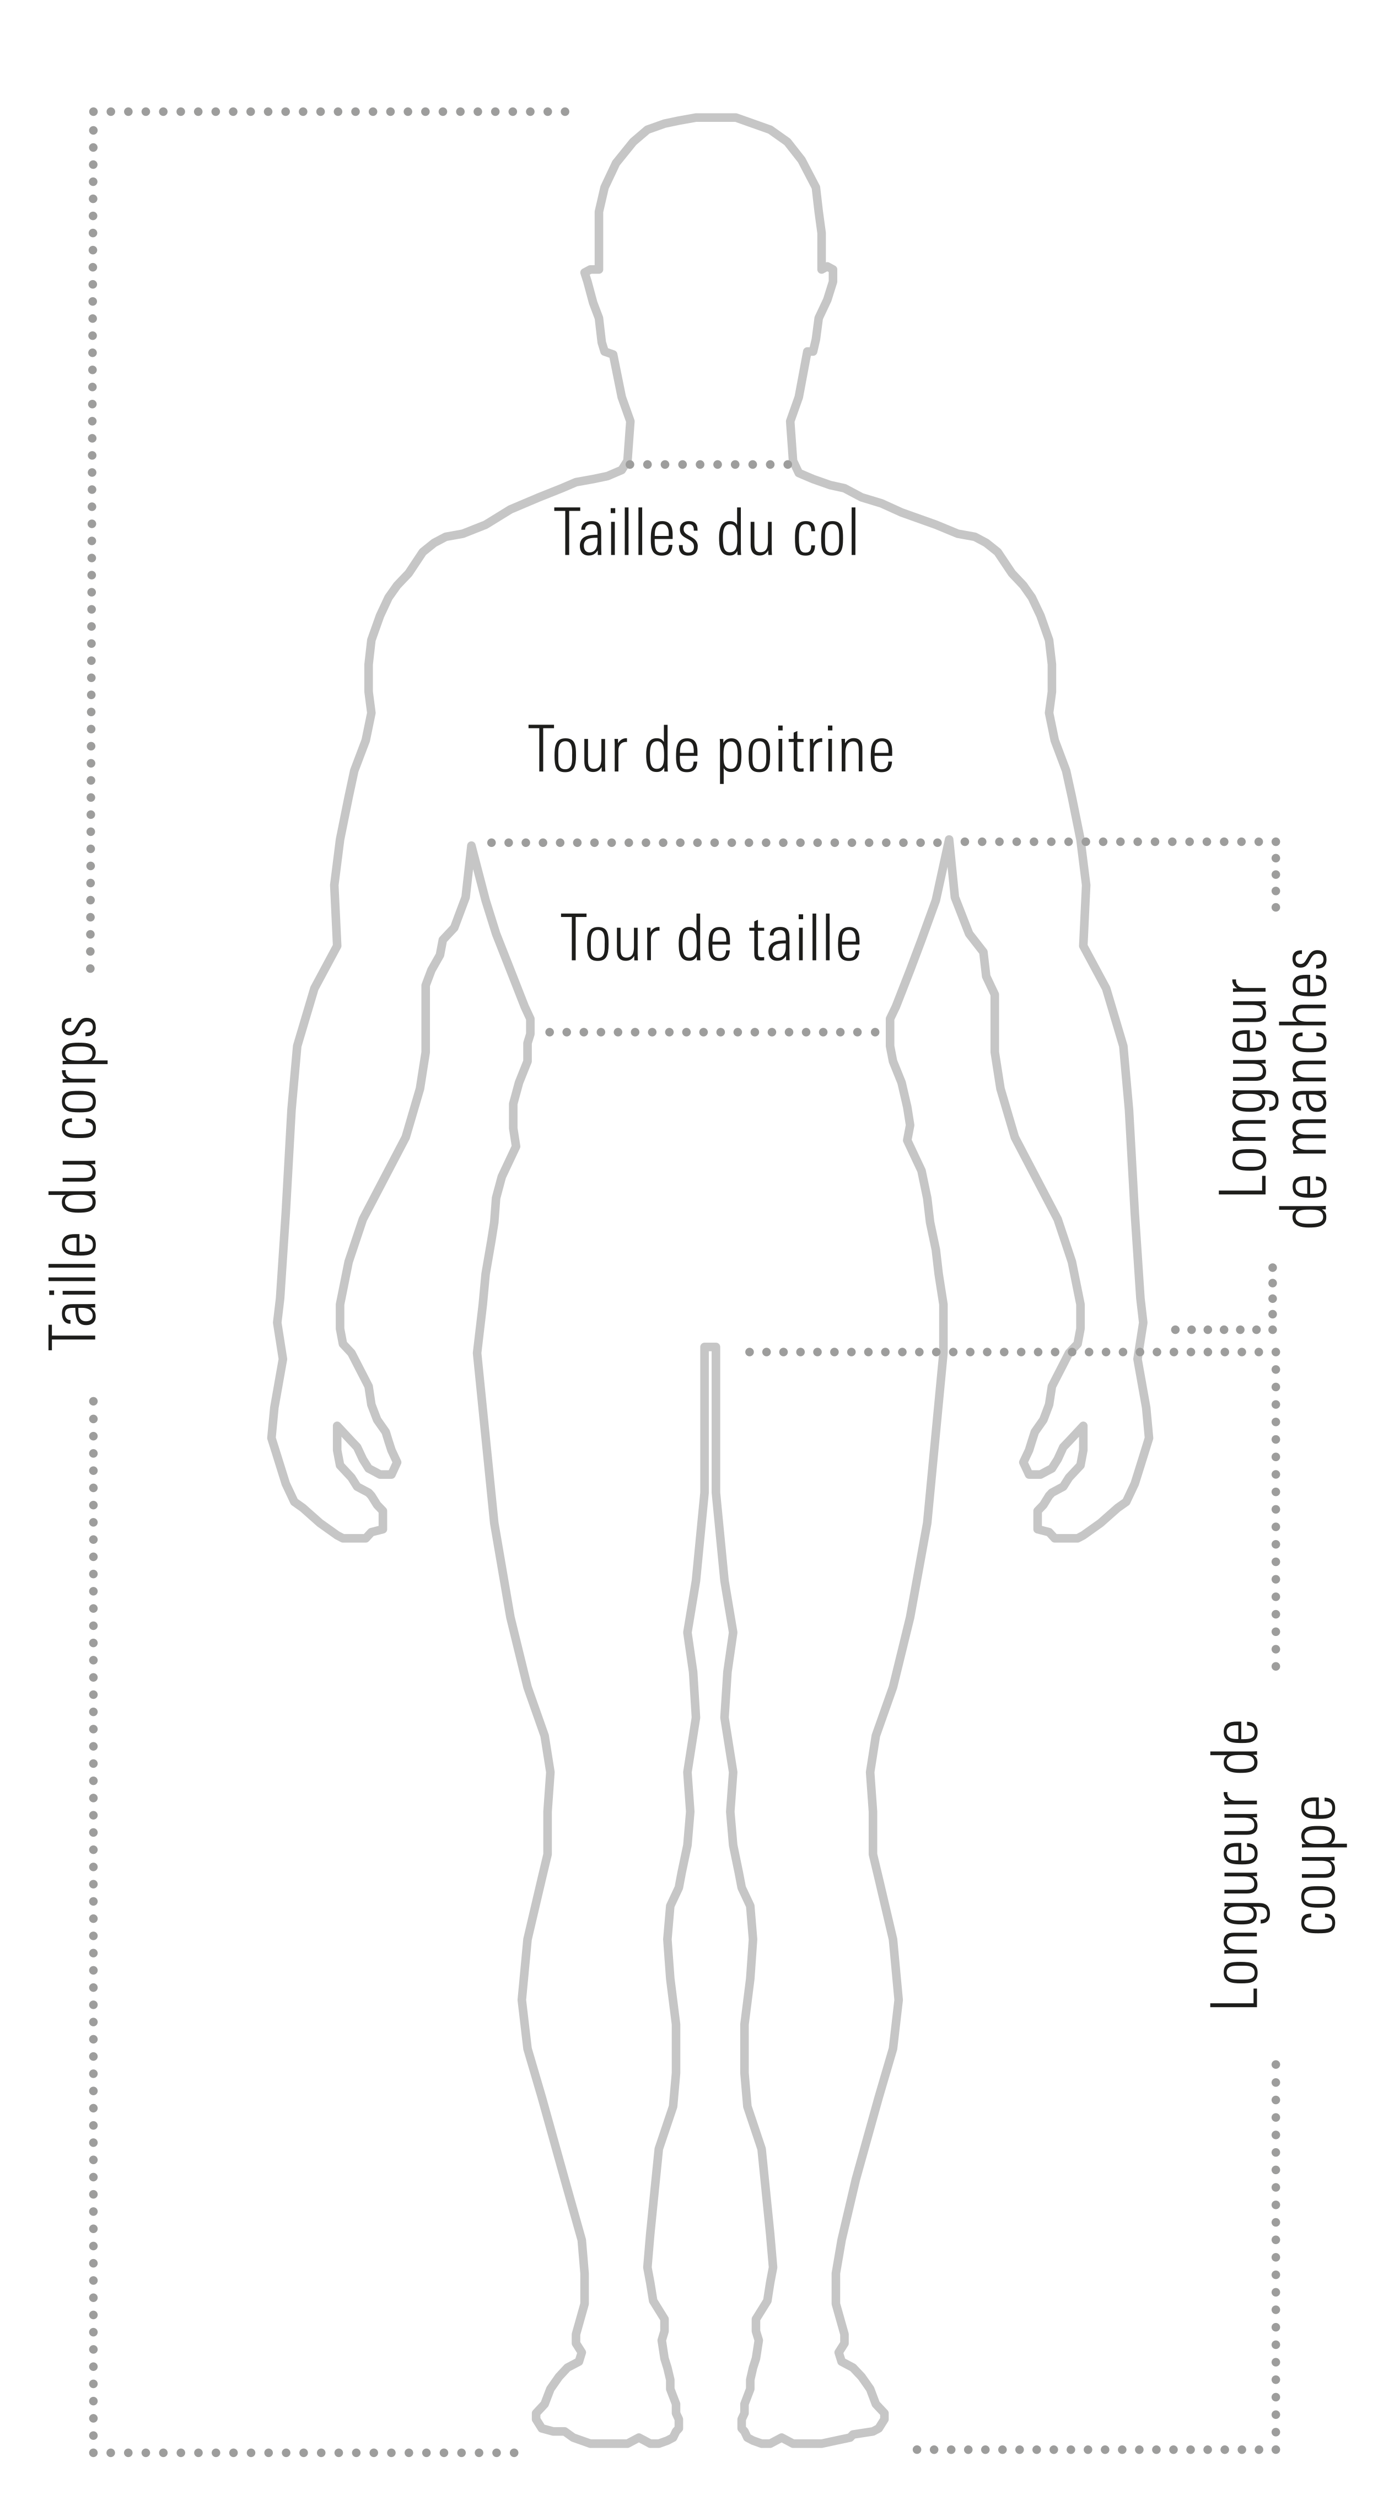 <?xml version="1.0" encoding="utf-8"?>
<!-- Generator: Adobe Illustrator 27.0.1, SVG Export Plug-In . SVG Version: 6.00 Build 0)  -->
<svg version="1.1" id="Ebene_1" xmlns="http://www.w3.org/2000/svg" xmlns:xlink="http://www.w3.org/1999/xlink" x="0px" y="0px"
	 viewBox="0 0 220 399" enable-background="new 0 0 220 399" xml:space="preserve">
<polygon fill="none" stroke="#C6C6C6" stroke-width="1.37" stroke-linejoin="round" points="121.59,390 122.96,390 124.79,389.03 
	126.61,390 131.17,390 133.45,389.51 135.72,389.03 136.18,388.54 139.37,388.05 140.29,387.56 141.2,386.11 141.2,385.14 
	139.83,383.68 138.92,381.27 137.55,379.32 136.18,377.87 134.36,376.9 133.9,375.44 134.82,373.99 134.82,372.54 133.45,367.68 
	133.45,362.83 134.36,357.51 136.64,347.81 140.29,334.72 142.57,326.96 143.47,319.19 142.57,309.51 140.29,299.8 139.37,295.94 
	139.37,289.14 138.92,282.84 139.83,277.02 142.57,269.26 145.3,258.12 148.03,243.08 150.62,215.94 150.62,208.18 149.86,203.32 
	149.41,199.45 148.49,195.08 148.03,191.2 147.12,186.84 144.84,181.99 145.3,179.57 144.84,176.66 143.94,172.78 142.57,169.38 
	142.1,166.95 142.1,162.6 143.03,160.66 145.3,154.84 147.12,150 149.41,143.69 151.53,133.98 152.45,143.2 154.72,149.02 
	157,151.94 157.45,155.82 158.82,158.72 158.82,167.93 159.73,173.75 162.02,181.51 168.86,194.59 171.13,201.38 172.5,208.18 
	172.5,212.05 172.04,214.48 170.67,215.94 167.94,221.26 167.49,224.18 166.58,226.59 165.21,228.54 164.74,230 164.29,231.45 
	163.38,233.38 163.84,234.36 164.29,235.33 166.12,235.33 167.03,234.84 167.94,234.36 168.86,232.9 169.75,230.96 170.67,230 
	172.95,227.56 172.95,231.45 172.5,233.86 170.67,235.81 169.75,237.26 167.94,238.23 167.49,238.71 166.58,240.18 166.12,240.66 
	165.66,241.14 165.66,244.06 167.49,244.53 168.39,245.51 172.04,245.51 172.95,245.03 175.69,243.08 178.43,240.66 179.8,239.69 
	181.17,236.78 182.99,230.96 183.44,229.5 182.99,224.65 181.61,216.9 182.52,211.09 182.07,207.21 181.17,193.62 180.25,177.14 
	179.34,166.95 176.6,157.75 172.95,150.96 173.41,141.26 172.5,133.98 171.13,127.2 170.21,123 168.39,118.16 167.49,113.78 
	167.94,110.39 167.94,106.04 167.49,102.16 166.12,98.27 164.74,95.36 163.38,93.43 161.56,91.5 159.28,88.1 157.45,86.64 
	155.63,85.67 152.9,85.18 149.41,83.74 143.94,81.79 140.74,80.34 137.55,79.37 134.82,77.92 132.54,77.42 129.81,76.46 
	127.53,75.49 126.61,73.55 126.16,67.24 127.53,63.37 128.89,56.1 129.81,56.1 130.26,54.16 130.71,50.76 132.08,47.85 
	132.99,44.95 132.99,43.01 132.08,42.52 131.17,43.01 131.17,37.19 130.71,33.8 130.26,29.91 127.98,25.54 125.7,22.64 122.96,20.7 
	117.48,18.76 111.11,18.76 108.38,19.25 106.09,19.73 103.36,20.7 101.09,22.64 98.35,26.03 96.52,29.91 95.62,33.8 95.62,43.01 
	94.25,43.01 93.33,43.5 93.79,44.95 94.7,48.33 95.62,50.76 96.07,54.64 96.52,56.1 97.89,56.58 99.26,63.37 100.64,67.24 
	100.18,73.55 99.26,75.01 96.99,75.98 94.7,76.46 91.96,76.95 89.69,77.92 86.05,79.37 81.49,81.3 77.53,83.74 73.89,85.18 
	71.16,85.67 69.32,86.64 67.5,88.1 65.24,91.5 63.4,93.43 62.03,95.36 60.67,98.27 59.29,102.16 58.85,106.04 58.85,110.39 
	59.29,113.78 58.39,118.16 56.56,123 55.66,127.2 54.29,133.98 53.37,141.26 53.83,150.96 50.19,157.75 47.45,166.95 46.54,177.14 
	45.62,193.62 44.72,207.21 44.26,211.09 45.17,216.9 43.8,224.65 43.34,229.5 43.8,230.96 45.62,236.78 46.99,239.69 48.36,240.66 
	51.09,243.08 53.83,245.03 54.75,245.51 58.39,245.51 59.29,244.53 61.13,244.06 61.13,241.14 60.67,240.66 60.21,240.18 
	59.29,238.71 58.85,238.23 57.02,237.26 56.11,235.81 54.29,233.86 53.83,231.45 53.83,227.56 56.11,230 57.02,230.96 57.93,232.9 
	58.85,234.36 59.76,234.84 60.67,235.33 62.5,235.33 62.95,234.36 63.4,233.38 62.5,231.45 62.03,230 61.58,228.54 60.21,226.59 
	59.29,224.18 58.85,221.26 56.11,215.94 54.75,214.48 54.29,212.05 54.29,208.18 55.66,201.38 57.93,194.59 64.77,181.51 
	67.05,173.75 67.96,167.93 67.96,157.26 68.87,154.84 70.24,152.42 70.7,150 72.52,148.06 74.34,143.2 75.26,134.96 77.53,143.69 
	79.2,149.02 81.49,154.84 83.77,160.66 84.67,162.6 84.67,165.02 84.22,166.48 84.22,169.38 82.86,172.78 81.94,176.17 
	81.94,180.06 82.39,182.97 80.11,187.81 79.2,191.2 78.91,195.08 78.45,197.99 77.53,203.32 77.08,208.18 76.17,215.94 
	78.91,243.08 81.49,258.12 84.22,269.26 86.95,277.02 87.87,282.84 87.42,289.14 87.42,295.94 86.5,299.8 84.22,309.51 
	83.31,319.19 84.22,326.96 86.5,334.72 90.15,347.81 92.88,357.51 93.33,362.83 93.33,367.68 91.96,372.54 91.96,373.99 
	92.88,375.44 92.43,376.9 90.59,377.87 89.24,379.32 87.87,381.27 86.95,383.68 85.59,385.14 85.59,386.11 86.5,387.56 
	88.32,388.05 90.15,388.05 91.51,389.03 94.25,390 100.18,390 102,389.03 102.91,389.51 103.81,390 105.18,390 106.55,389.51 
	107.46,389.03 107.93,388.05 108.38,387.56 108.38,386.11 107.93,385.14 107.93,383.68 107.01,381.27 107.01,379.81 106.55,377.87 
	106.09,376.41 105.65,373.51 106.09,372.05 106.09,370.12 104.28,367.2 103.81,364.29 103.36,361.87 103.81,356.54 105.18,342.96 
	107.46,336.18 107.93,330.84 107.93,323.09 107.01,315.8 106.55,309.51 107.01,304.18 108.38,301.26 108.83,298.85 109.75,294.48 
	110.2,289.14 109.75,282.84 111.11,274.12 110.66,266.84 109.75,260.54 111.11,252.3 112.48,238.23 112.48,214.97 114.3,214.97 
	114.3,238.23 115.67,252.3 117.05,260.54 116.14,266.84 115.67,274.12 117.05,282.84 116.59,289.14 117.05,294.48 117.95,298.85 
	118.41,301.26 119.78,304.18 120.22,309.51 119.78,315.8 118.86,323.09 118.86,330.84 119.32,336.18 121.59,342.96 122.96,356.54 
	123.42,361.87 122.96,364.29 122.51,367.2 120.69,370.12 120.69,372.05 121.14,373.51 120.69,376.41 120.22,377.87 119.78,379.81 
	119.78,381.27 118.86,383.68 118.86,385.14 118.41,386.11 118.41,387.56 118.86,388.05 119.32,389.03 120.22,389.51 "/>
<g>
	<path fill="#1D1D1B" d="M86.72,116.22v6.91H86.1v-6.91h-1.72v-0.55h4.07v0.55C88.45,116.22,86.72,116.22,86.72,116.22z"/>
	<path fill="#1D1D1B" d="M90.22,123.24c-1.51,0-1.69-1.04-1.69-2.65c0-1.52,0.19-2.76,1.76-2.76s1.67,1.15,1.67,2.74
		C91.96,122.28,91.66,123.24,90.22,123.24z M91.35,120.39c0-0.85,0.05-2.09-1.07-2.09c-1.19,0-1.15,1.29-1.15,2.12v0.6
		c0,0.79,0.03,1.75,1.1,1.75c1.01,0,1.11-0.92,1.11-1.73v-0.64L91.35,120.39z"/>
	<path fill="#1D1D1B" d="M96.06,123.13v-0.71c-0.32,0.51-0.73,0.79-1.35,0.79c-1.06,0-1.42-0.73-1.42-1.67v-3.61h0.59v3.24
		c0,0.69,0,1.53,0.94,1.53c1.04,0,1.19-0.89,1.19-1.71v-3.05h0.59v3.91c0,0.42,0.01,0.87,0.04,1.29h-0.57L96.06,123.13z"/>
	<path fill="#1D1D1B" d="M99.95,118.41c-0.8,0-1.22,0.59-1.22,1.34v3.38h-0.59v-4.25c0-0.32-0.02-0.64-0.04-0.95h0.57v0.69
		c0.29-0.5,0.76-0.8,1.31-0.8c0.03,0,0.08,0,0.12,0.01v0.59C100.05,118.41,100,118.41,99.95,118.41z"/>
	<path fill="#1D1D1B" d="M106.05,123.13v-0.62c-0.32,0.49-0.64,0.7-1.23,0.7c-1.57,0-1.66-1.58-1.66-2.8c0-1.15,0.24-2.59,1.66-2.59
		c0.64,0,0.94,0.23,1.17,0.61v-2.75h0.59v6.46c0,0.33,0.02,0.67,0.04,1h-0.57L106.05,123.13z M104.88,118.31
		c-1.07,0-1.12,1.28-1.12,2.1c0,1.34,0.15,2.29,1.07,2.29c1.16,0,1.19-1.11,1.19-2.14c0-1.26-0.08-2.26-1.13-2.26L104.88,118.31z"/>
	<path fill="#1D1D1B" d="M108.54,120.63v0.3c0,1.16,0.18,1.84,1.1,1.84s1.06-0.55,1.09-1.22h0.59c-0.04,0.95-0.41,1.69-1.68,1.69
		c-1.47,0-1.71-1.09-1.71-2.41s0.01-3,1.77-3c1.33,0,1.65,0.92,1.65,2.12v0.68h-2.82H108.54z M110.74,119.52
		c-0.04-0.63-0.29-1.22-1.02-1.22c-0.77,0-1.06,0.52-1.13,1.18c-0.02,0.23-0.03,0.45-0.03,0.68h2.2c0-0.13,0-0.43-0.01-0.64H110.74z
		"/>
	<path fill="#1D1D1B" d="M116.74,123.21c-0.53,0-0.88-0.17-1.2-0.6v2.51h-0.59v-5.97c0-0.39,0.01-0.81-0.04-1.21h0.57v0.64
		c0.3-0.5,0.71-0.75,1.29-0.75c1.47,0,1.6,1.46,1.6,2.59C118.37,121.62,118.35,123.21,116.74,123.21z M116.69,118.34
		c-1.19,0-1.18,1.39-1.18,2.24c0,0.9-0.04,2.12,1.19,2.12c1.15,0,1.07-1.49,1.07-2.28S117.77,118.34,116.69,118.34z"/>
	<path fill="#1D1D1B" d="M121.21,123.24c-1.51,0-1.69-1.04-1.69-2.65c0-1.52,0.19-2.76,1.76-2.76s1.67,1.15,1.67,2.74
		C122.95,122.28,122.65,123.24,121.21,123.24z M122.34,120.39c0-0.85,0.05-2.09-1.07-2.09c-1.19,0-1.14,1.29-1.14,2.12v0.6
		c0,0.79,0.03,1.75,1.1,1.75c1.01,0,1.11-0.92,1.11-1.73v-0.64V120.39z"/>
	<path fill="#1D1D1B" d="M124.24,116.57v-0.78h0.71v0.78H124.24z M124.3,123.13v-5.2h0.59v5.2H124.3z"/>
	<path fill="#1D1D1B" d="M127.76,123.18c-0.92,0-1.05-0.41-1.05-1.22v-3.54h-0.8v-0.49h0.8v-1l0.59-0.27v1.27h0.99v0.49h-0.99v3.5
		c0,0.65,0.19,0.73,0.61,0.73c0.11,0,0.27-0.02,0.38-0.04v0.53C128.12,123.16,127.94,123.18,127.76,123.18z"/>
	<path fill="#1D1D1B" d="M131.12,118.41c-0.8,0-1.22,0.59-1.22,1.34v3.38h-0.59v-4.25c0-0.32-0.02-0.64-0.04-0.95h0.57v0.69
		c0.29-0.5,0.76-0.8,1.31-0.8c0.03,0,0.08,0,0.12,0.01v0.59c-0.05-0.01-0.1-0.01-0.16-0.01L131.12,118.41z"/>
	<path fill="#1D1D1B" d="M132.18,116.57v-0.78h0.71v0.78H132.18z M132.24,123.13v-5.2h0.59v5.2H132.24z"/>
	<path fill="#1D1D1B" d="M137.1,123.13v-3.24c0-0.69,0.02-1.56-0.92-1.56s-1.21,0.92-1.21,1.74v3.05h-0.59v-3.91
		c0-0.42-0.01-0.87-0.04-1.29h0.57v0.71c0.32-0.5,0.76-0.83,1.38-0.83c1.04,0,1.39,0.7,1.39,1.64v3.67h-0.59L137.1,123.13z"/>
	<path fill="#1D1D1B" d="M139.63,120.63v0.3c0,1.16,0.18,1.84,1.1,1.84s1.06-0.55,1.09-1.22h0.59c-0.04,0.95-0.41,1.69-1.68,1.69
		c-1.47,0-1.71-1.09-1.71-2.41s0-3,1.77-3c1.33,0,1.65,0.92,1.65,2.12v0.68h-2.82H139.63z M141.83,119.52
		c-0.04-0.63-0.29-1.22-1.02-1.22c-0.77,0-1.06,0.52-1.13,1.18c-0.02,0.23-0.03,0.45-0.03,0.68h2.2c0-0.13,0-0.43,0-0.64H141.83z"/>
</g>
<g>
	<path fill="#1D1D1B" d="M91.91,146.35v6.91h-0.62v-6.91h-1.72v-0.55h4.07v0.55C93.64,146.35,91.91,146.35,91.91,146.35z"/>
	<path fill="#1D1D1B" d="M95.42,153.36c-1.51,0-1.69-1.04-1.69-2.65c0-1.52,0.19-2.76,1.76-2.76s1.67,1.15,1.67,2.74
		C97.16,152.4,96.86,153.36,95.42,153.36L95.42,153.36z M96.55,150.51c0-0.85,0.05-2.09-1.07-2.09c-1.19,0-1.15,1.29-1.15,2.11v0.6
		c0,0.79,0.03,1.75,1.1,1.75c1.01,0,1.11-0.92,1.11-1.73v-0.64L96.55,150.51z"/>
	<path fill="#1D1D1B" d="M101.26,153.26v-0.71c-0.32,0.51-0.73,0.79-1.35,0.79c-1.06,0-1.42-0.73-1.42-1.67v-3.61h0.59v3.24
		c0,0.69,0,1.53,0.94,1.53c1.04,0,1.19-0.89,1.19-1.71v-3.05h0.59v3.91c0,0.42,0.01,0.87,0.04,1.29h-0.57L101.26,153.26z"/>
	<path fill="#1D1D1B" d="M105.14,148.53c-0.8,0-1.22,0.59-1.22,1.34v3.38h-0.59V149c0-0.32-0.02-0.64-0.04-0.95h0.57v0.69
		c0.29-0.5,0.76-0.8,1.31-0.8c0.03,0,0.08,0,0.12,0.01v0.59C105.24,148.53,105.19,148.53,105.14,148.53z"/>
	<path fill="#1D1D1B" d="M111.25,153.26v-0.62c-0.32,0.49-0.64,0.7-1.23,0.7c-1.57,0-1.66-1.58-1.66-2.81
		c0-1.14,0.24-2.59,1.66-2.59c0.64,0,0.94,0.23,1.17,0.61v-2.75h0.59v6.46c0,0.33,0.02,0.67,0.04,1L111.25,153.26L111.25,153.26z
		 M110.08,148.44c-1.07,0-1.12,1.28-1.12,2.1c0,1.34,0.15,2.29,1.07,2.29c1.15,0,1.19-1.11,1.19-2.13c0-1.26-0.08-2.26-1.13-2.26
		H110.08z"/>
	<path fill="#1D1D1B" d="M113.73,150.75v0.3c0,1.16,0.18,1.84,1.1,1.84s1.06-0.55,1.09-1.22h0.59c-0.04,0.95-0.41,1.69-1.68,1.69
		c-1.47,0-1.71-1.09-1.71-2.41s0-3,1.77-3c1.33,0,1.65,0.92,1.65,2.12v0.68h-2.82L113.73,150.75z M115.93,149.64
		c-0.04-0.63-0.29-1.22-1.02-1.22c-0.77,0-1.06,0.52-1.13,1.18c-0.02,0.23-0.03,0.45-0.03,0.68h2.2c0-0.13,0-0.43,0-0.64
		L115.93,149.64z"/>
	<path fill="#1D1D1B" d="M121.47,153.3c-0.92,0-1.05-0.41-1.05-1.22v-3.54h-0.8v-0.48h0.8v-1l0.59-0.27v1.27H122v0.48h-0.99v3.5
		c0,0.65,0.19,0.73,0.61,0.73c0.11,0,0.27-0.02,0.38-0.04v0.53C121.83,153.28,121.65,153.3,121.47,153.3z"/>
	<path fill="#1D1D1B" d="M125.5,153.26v-0.72c-0.39,0.56-0.75,0.8-1.44,0.8c-0.92,0-1.37-0.65-1.37-1.52c0-1.62,1.48-1.72,2.76-1.73
		v-0.2c0-0.73,0-1.46-0.94-1.46c-0.5,0-1,0.25-1,0.83v0.04h-0.6v-0.03c0-0.93,0.73-1.33,1.62-1.33c1.21,0,1.51,0.6,1.51,1.72v1.96
		c0,0.55,0.01,1.08,0.03,1.63h-0.57V153.26z M125.45,150.57h-0.2c-0.88,0-1.94,0.1-1.94,1.2c0,0.57,0.24,1.09,0.88,1.09
		c0.98,0,1.26-0.88,1.26-1.66V150.57L125.45,150.57z"/>
	<path fill="#1D1D1B" d="M127.51,146.7v-0.78h0.71v0.78H127.51z M127.57,153.26v-5.2h0.59v5.2
		C128.16,153.26,127.57,153.26,127.57,153.26z"/>
	<path fill="#1D1D1B" d="M129.72,153.26v-7.46h0.59v7.46H129.72z"/>
	<path fill="#1D1D1B" d="M131.86,153.26v-7.46h0.59v7.46H131.86z"/>
	<path fill="#1D1D1B" d="M134.41,150.75v0.3c0,1.16,0.18,1.84,1.1,1.84s1.06-0.55,1.09-1.22h0.59c-0.04,0.95-0.41,1.69-1.68,1.69
		c-1.47,0-1.71-1.09-1.71-2.41s0-3,1.77-3c1.33,0,1.65,0.92,1.65,2.12v0.68h-2.82L134.41,150.75z M136.61,149.64
		c-0.04-0.63-0.29-1.22-1.02-1.22c-0.77,0-1.06,0.52-1.13,1.18c-0.02,0.23-0.03,0.45-0.03,0.68h2.2c0-0.13,0-0.43,0-0.64
		L136.61,149.64z"/>
</g>
<g>
	<path fill="#1D1D1B" d="M200.68,320.34h-7.46v-0.62h6.91v-2.35h0.55V320.34z"/>
	<path fill="#1D1D1B" d="M200.78,314.85c0,1.51-1.04,1.69-2.65,1.69c-1.52,0-2.76-0.19-2.76-1.76s1.15-1.67,2.74-1.67
		C199.82,313.11,200.78,313.41,200.78,314.85L200.78,314.85z M197.93,313.72c-0.85,0-2.09-0.05-2.09,1.07
		c0,1.19,1.29,1.14,2.12,1.14h0.6c0.79,0,1.75-0.03,1.75-1.1c0-1.01-0.92-1.11-1.73-1.11h-0.64L197.93,313.72z"/>
	<path fill="#1D1D1B" d="M200.68,309.04h-3.24c-0.69,0-1.56-0.02-1.56,0.92s0.92,1.21,1.74,1.21h3.05v0.59h-3.91
		c-0.42,0-0.87,0-1.29,0.04v-0.57h0.71c-0.5-0.32-0.83-0.76-0.83-1.38c0-1.04,0.7-1.39,1.64-1.39h3.67v0.59L200.68,309.04z"/>
	<path fill="#1D1D1B" d="M196.37,303.71h4.54c1.2,0,1.84,0.46,1.84,1.74c0,1.01-0.5,1.52-1.48,1.54v-0.61
		c0.65,0,1.02-0.25,1.02-0.94c0-1.05-0.73-1.13-1.62-1.13h-0.66c0.45,0.31,0.63,0.67,0.63,1.22c0,1.5-1.34,1.6-2.53,1.6
		c-1.3,0-2.73-0.23-2.73-1.63c0-0.67,0.23-0.97,0.73-1.24h-0.62v-0.58c0.31,0.01,0.58,0.03,0.89,0.03L196.37,303.71z M195.86,305.41
		c0,1.12,1.44,1.11,2.24,1.11c0.89,0,2.05,0,2.05-1.04c0-1.27-1.45-1.21-2.35-1.21c-0.85,0-1.94,0.06-1.94,1.13V305.41z"/>
	<path fill="#1D1D1B" d="M200.68,299.42h-0.71c0.51,0.32,0.79,0.73,0.79,1.35c0,1.06-0.73,1.42-1.67,1.42h-3.61v-0.59h3.24
		c0.69,0,1.53,0,1.53-0.94c0-1.04-0.89-1.19-1.71-1.19h-3.05v-0.59h3.91c0.42,0,0.87-0.01,1.29-0.04v0.57L200.68,299.42z"/>
	<path fill="#1D1D1B" d="M198.17,296.94h0.3c1.16,0,1.84-0.18,1.84-1.1s-0.55-1.06-1.22-1.09v-0.59c0.95,0.04,1.69,0.41,1.69,1.68
		c0,1.47-1.09,1.71-2.41,1.71s-3,0-3-1.77c0-1.33,0.92-1.65,2.12-1.65h0.68v2.82L198.17,296.94z M197.06,294.74
		c-0.63,0.04-1.22,0.29-1.22,1.02c0,0.77,0.52,1.06,1.18,1.13c0.23,0.02,0.45,0.03,0.68,0.03v-2.2c-0.13,0-0.43,0-0.64,0
		L197.06,294.74z"/>
	<path fill="#1D1D1B" d="M200.68,290.05h-0.71c0.51,0.32,0.79,0.73,0.79,1.35c0,1.06-0.73,1.42-1.67,1.42h-3.61v-0.59h3.24
		c0.69,0,1.53,0,1.53-0.94c0-1.04-0.89-1.19-1.71-1.19h-3.05v-0.59h3.91c0.42,0,0.87,0,1.29-0.04v0.57L200.68,290.05z"/>
	<path fill="#1D1D1B" d="M195.95,286.16c0,0.8,0.59,1.22,1.34,1.22h3.38v0.59h-4.25c-0.32,0-0.64,0.02-0.95,0.04v-0.57h0.69
		c-0.5-0.29-0.8-0.76-0.8-1.31c0-0.03,0-0.08,0.01-0.12h0.59C195.95,286.06,195.95,286.11,195.95,286.16z"/>
	<path fill="#1D1D1B" d="M200.68,280.06h-0.62c0.49,0.32,0.7,0.64,0.7,1.23c0,1.57-1.58,1.66-2.8,1.66c-1.15,0-2.59-0.24-2.59-1.66
		c0-0.64,0.23-0.94,0.61-1.17h-2.75v-0.59h6.46c0.33,0,0.67-0.02,1-0.04v0.57H200.68z M195.86,281.23c0,1.07,1.28,1.12,2.1,1.12
		c1.34,0,2.29-0.16,2.29-1.07c0-1.16-1.11-1.19-2.14-1.19c-1.26,0-2.26,0.08-2.26,1.13L195.86,281.23z"/>
	<path fill="#1D1D1B" d="M198.17,277.57h0.3c1.16,0,1.84-0.18,1.84-1.1s-0.55-1.06-1.22-1.09v-0.59c0.95,0.04,1.69,0.41,1.69,1.68
		c0,1.47-1.09,1.71-2.41,1.71s-3,0-3-1.77c0-1.33,0.92-1.65,2.12-1.65h0.68v2.82L198.17,277.57z M197.06,275.37
		c-0.63,0.04-1.22,0.29-1.22,1.02c0,0.77,0.52,1.06,1.18,1.13c0.23,0.02,0.45,0.03,0.68,0.03v-2.2c-0.13,0-0.43,0-0.64,0
		L197.06,275.37z"/>
</g>
<g>
	<path fill="#1D1D1B" d="M209.33,305.99c-0.64,0-1.11,0.17-1.11,0.89c0,1.03,1.19,1.06,2.26,1.06c1.79,0,2.21-0.29,2.21-1.03
		s-0.5-0.89-1.15-0.91v-0.59c0.98,0,1.62,0.41,1.62,1.46c0,1.56-1.11,1.68-2.69,1.68c-1.28,0-2.72-0.04-2.72-1.7
		c0-1.14,0.58-1.43,1.59-1.45v0.59L209.33,305.99z"/>
	<path fill="#1D1D1B" d="M213.16,302.77c0,1.51-1.04,1.69-2.65,1.69c-1.52,0-2.76-0.19-2.76-1.76s1.15-1.67,2.74-1.67
		C212.2,301.03,213.16,301.33,213.16,302.77L213.16,302.77z M210.31,301.64c-0.85,0-2.09-0.05-2.09,1.07c0,1.19,1.29,1.14,2.11,1.14
		h0.6c0.79,0,1.75-0.03,1.75-1.1c0-1.01-0.92-1.11-1.73-1.11L210.31,301.64L210.31,301.64z"/>
	<path fill="#1D1D1B" d="M213.05,296.92h-0.71c0.51,0.32,0.79,0.73,0.79,1.35c0,1.06-0.73,1.42-1.67,1.42h-3.61v-0.59h3.24
		c0.69,0,1.53,0,1.53-0.94c0-1.04-0.89-1.19-1.71-1.19h-3.05v-0.59h3.91c0.42,0,0.87,0,1.29-0.04v0.57L213.05,296.92z"/>
	<path fill="#1D1D1B" d="M213.13,293.05c0,0.53-0.17,0.88-0.6,1.2h2.51v0.59h-5.97c-0.39,0-0.81-0.01-1.21,0.04v-0.57h0.64
		c-0.5-0.3-0.75-0.71-0.75-1.29c0-1.48,1.46-1.6,2.59-1.6c1.2,0,2.8,0.02,2.8,1.63H213.13z M208.26,293.1
		c0,1.19,1.39,1.18,2.24,1.18c0.9,0,2.12,0.04,2.12-1.19c0-1.15-1.49-1.07-2.28-1.07S208.26,292.02,208.26,293.1L208.26,293.1z"/>
	<path fill="#1D1D1B" d="M210.55,289.67h0.3c1.16,0,1.84-0.18,1.84-1.1s-0.55-1.06-1.22-1.09v-0.59c0.95,0.04,1.69,0.41,1.69,1.68
		c0,1.47-1.09,1.71-2.41,1.71s-3,0-3-1.77c0-1.33,0.92-1.65,2.12-1.65h0.68v2.82L210.55,289.67z M209.44,287.47
		c-0.63,0.04-1.22,0.29-1.22,1.02c0,0.77,0.52,1.06,1.18,1.13c0.23,0.02,0.45,0.03,0.68,0.03v-2.2c-0.13,0-0.43,0-0.64,0
		L209.44,287.47z"/>
</g>
<g>
	<path fill="#1D1D1B" d="M202.05,190.63h-7.46v-0.62h6.91v-2.35h0.55V190.63z"/>
	<path fill="#1D1D1B" d="M202.16,185.14c0,1.51-1.04,1.69-2.65,1.69c-1.52,0-2.76-0.19-2.76-1.76s1.15-1.67,2.74-1.67
		C201.2,183.4,202.16,183.7,202.16,185.14L202.16,185.14z M199.31,184.01c-0.85,0-2.09-0.05-2.09,1.07c0,1.19,1.29,1.14,2.11,1.14
		h0.6c0.79,0,1.75-0.03,1.75-1.1c0-1.01-0.92-1.11-1.73-1.11H199.31L199.31,184.01z"/>
	<path fill="#1D1D1B" d="M202.05,179.34h-3.24c-0.69,0-1.56-0.02-1.56,0.92s0.92,1.21,1.74,1.21h3.05v0.59h-3.91
		c-0.42,0-0.87,0-1.29,0.04v-0.57h0.71c-0.5-0.32-0.83-0.76-0.83-1.38c0-1.04,0.7-1.39,1.64-1.39h3.67v0.59L202.05,179.34z"/>
	<path fill="#1D1D1B" d="M197.74,174.01h4.54c1.2,0,1.84,0.46,1.84,1.74c0,1.01-0.51,1.52-1.49,1.54v-0.61
		c0.65,0,1.02-0.25,1.02-0.94c0-1.05-0.73-1.13-1.62-1.13h-0.66c0.45,0.31,0.63,0.67,0.63,1.22c0,1.5-1.34,1.6-2.53,1.6
		c-1.3,0-2.73-0.23-2.73-1.63c0-0.67,0.23-0.97,0.73-1.24h-0.62v-0.58C197.16,173.99,197.43,174.01,197.74,174.01L197.74,174.01z
		 M197.23,175.71c0,1.12,1.44,1.11,2.24,1.11c0.89,0,2.05,0,2.05-1.04c0-1.27-1.45-1.21-2.35-1.21c-0.85,0-1.94,0.06-1.94,1.13
		V175.71z"/>
	<path fill="#1D1D1B" d="M202.05,169.72h-0.71c0.51,0.32,0.79,0.73,0.79,1.35c0,1.06-0.73,1.42-1.67,1.42h-3.61v-0.59h3.24
		c0.69,0,1.53,0,1.53-0.94c0-1.04-0.89-1.19-1.71-1.19h-3.05v-0.59h3.91c0.42,0,0.87-0.01,1.29-0.04v0.57L202.05,169.72z"/>
	<path fill="#1D1D1B" d="M199.54,167.23h0.3c1.16,0,1.84-0.18,1.84-1.1s-0.55-1.06-1.22-1.09v-0.59c0.95,0.04,1.69,0.41,1.69,1.68
		c0,1.47-1.09,1.71-2.41,1.71s-3,0-3-1.77c0-1.33,0.92-1.65,2.12-1.65h0.68v2.82L199.54,167.23z M198.43,165.03
		c-0.63,0.04-1.22,0.29-1.22,1.02c0,0.77,0.52,1.06,1.18,1.13c0.23,0.02,0.45,0.03,0.68,0.03v-2.2c-0.13,0-0.43,0-0.64,0
		L198.43,165.03z"/>
	<path fill="#1D1D1B" d="M202.05,160.34h-0.71c0.51,0.32,0.79,0.73,0.79,1.35c0,1.06-0.73,1.42-1.67,1.42h-3.61v-0.59h3.24
		c0.69,0,1.53,0,1.53-0.94c0-1.04-0.89-1.19-1.71-1.19h-3.05v-0.59h3.91c0.42,0,0.87,0,1.29-0.04v0.57L202.05,160.34z"/>
	<path fill="#1D1D1B" d="M197.33,156.46c0,0.8,0.59,1.22,1.34,1.22h3.38v0.59h-4.25c-0.32,0-0.64,0.02-0.95,0.04v-0.57h0.69
		c-0.5-0.29-0.8-0.76-0.8-1.31c0-0.03,0-0.08,0.01-0.12h0.59C197.33,156.36,197.33,156.41,197.33,156.46L197.33,156.46z"/>
</g>
<g>
	<path fill="#1D1D1B" d="M211.67,193.02h-0.62c0.49,0.32,0.7,0.64,0.7,1.23c0,1.57-1.58,1.66-2.81,1.66c-1.14,0-2.59-0.24-2.59-1.66
		c0-0.64,0.23-0.94,0.61-1.17h-2.75v-0.59h6.46c0.33,0,0.67-0.02,1-0.04L211.67,193.02L211.67,193.02z M206.85,194.19
		c0,1.07,1.28,1.12,2.1,1.12c1.34,0,2.29-0.16,2.29-1.07c0-1.16-1.11-1.19-2.13-1.19c-1.26,0-2.26,0.08-2.26,1.13V194.19z"/>
	<path fill="#1D1D1B" d="M209.17,190.54h0.3c1.16,0,1.84-0.18,1.84-1.1s-0.55-1.06-1.22-1.09v-0.59c0.95,0.04,1.69,0.41,1.69,1.68
		c0,1.47-1.09,1.71-2.41,1.71s-3,0-3-1.77c0-1.33,0.92-1.65,2.12-1.65h0.68v2.82L209.17,190.54z M208.06,188.34
		c-0.63,0.04-1.22,0.29-1.22,1.02c0,0.77,0.52,1.06,1.18,1.13c0.23,0.02,0.45,0.03,0.68,0.03v-2.2c-0.13,0-0.43,0-0.64,0
		L208.06,188.34z"/>
	<path fill="#1D1D1B" d="M211.67,179.24h-3.51c-0.79,0-1.27,0.12-1.27,0.8c0,0.77,0.77,1.04,1.53,1.04h3.25v0.59h-3.51
		c-0.7,0-1.27,0.07-1.27,0.79c0,0.77,0.9,1.05,1.65,1.05h3.12v0.59h-4.21c-0.33,0-0.66,0.02-0.99,0.04v-0.58h0.76
		c-0.44-0.22-0.88-0.63-0.88-1.24c0-0.83,0.52-1.06,0.88-1.14c-0.5-0.29-0.88-0.64-0.88-1.26c0-1.08,0.89-1.28,1.76-1.28h3.55v0.59
		L211.67,179.24z"/>
	<path fill="#1D1D1B" d="M211.67,174.64h-0.72c0.56,0.39,0.8,0.75,0.8,1.44c0,0.92-0.65,1.37-1.52,1.37c-1.62,0-1.72-1.49-1.73-2.76
		h-0.2c-0.73,0-1.46,0-1.46,0.94c0,0.5,0.25,1,0.83,1h0.04v0.6h-0.03c-0.93,0-1.33-0.73-1.33-1.62c0-1.21,0.6-1.51,1.72-1.51h1.96
		c0.55,0,1.08-0.01,1.63-0.03v0.57L211.67,174.64z M208.98,174.69v0.2c0,0.88,0.1,1.94,1.2,1.94c0.57,0,1.09-0.24,1.09-0.88
		c0-0.98-0.88-1.26-1.66-1.26H208.98L208.98,174.69z"/>
	<path fill="#1D1D1B" d="M211.67,169.86h-3.24c-0.69,0-1.56-0.02-1.56,0.92s0.92,1.21,1.74,1.21h3.05v0.59h-3.91
		c-0.42,0-0.87,0-1.29,0.04v-0.57h0.71c-0.5-0.32-0.83-0.76-0.83-1.38c0-1.04,0.7-1.39,1.64-1.39h3.67v0.59L211.67,169.86z"/>
	<path fill="#1D1D1B" d="M207.95,165.37c-0.64,0-1.11,0.17-1.11,0.89c0,1.03,1.19,1.06,2.26,1.06c1.79,0,2.21-0.29,2.21-1.03
		s-0.5-0.89-1.15-0.91v-0.59c0.98,0,1.62,0.41,1.62,1.46c0,1.56-1.11,1.68-2.69,1.68c-1.28,0-2.72-0.04-2.72-1.7
		c0-1.14,0.58-1.43,1.59-1.45v0.59H207.95z"/>
	<path fill="#1D1D1B" d="M211.67,160.92h-3.25c-0.69,0-1.55-0.02-1.55,0.92s0.82,1.21,1.71,1.21h3.08v0.59h-7.46v-0.59h2.9
		c-0.46-0.31-0.75-0.72-0.75-1.32c0-1.06,0.71-1.39,1.65-1.39h3.66v0.59L211.67,160.92z"/>
	<path fill="#1D1D1B" d="M209.17,158.39h0.3c1.16,0,1.84-0.18,1.84-1.1s-0.55-1.06-1.22-1.09v-0.59c0.95,0.04,1.69,0.41,1.69,1.68
		c0,1.47-1.09,1.71-2.41,1.71s-3,0-3-1.77c0-1.33,0.92-1.65,2.12-1.65h0.68v2.82L209.17,158.39z M208.06,156.19
		c-0.63,0.04-1.22,0.29-1.22,1.02c0,0.77,0.52,1.06,1.18,1.13c0.23,0.02,0.45,0.03,0.68,0.03v-2.2c-0.13,0-0.43,0-0.64,0
		L208.06,156.19z"/>
	<path fill="#1D1D1B" d="M211.78,153.13c0,1.06-0.6,1.45-1.53,1.45h-0.12v-0.59h0.12c0.67,0,1.05-0.25,1.05-0.87
		c0-0.58-0.32-0.9-0.9-0.9s-0.85,0.25-1.2,0.9l-0.23,0.41c-0.29,0.53-0.65,0.9-1.32,0.9c-0.86,0-1.3-0.58-1.3-1.4
		c0-0.96,0.5-1.37,1.46-1.37h0.05v0.59h-0.12c-0.57,0-0.9,0.24-0.9,0.83c0,0.5,0.33,0.77,0.79,0.77s0.71-0.32,0.94-0.72l0.23-0.39
		c0.31-0.56,0.68-1.1,1.49-1.1c0.98,0,1.49,0.52,1.49,1.5L211.78,153.13z"/>
</g>
<line fill="none" stroke="#9D9D9C" stroke-width="1.37" stroke-linecap="round" stroke-linejoin="round" stroke-dasharray="0,0,0,2.74" x1="81.21" y1="134.49" x2="148.31" y2="134.49"/>
<path fill="none" stroke="#9D9D9C" stroke-width="1.37" stroke-linecap="round" stroke-linejoin="round" d="M149.67,134.49
	L149.67,134.49 M78.47,134.49L78.47,134.49"/>
<line fill="none" stroke="#9D9D9C" stroke-width="1.37" stroke-linecap="round" stroke-linejoin="round" stroke-dasharray="0,0,0,2.73" x1="90.48" y1="164.73" x2="138.35" y2="164.73"/>
<path fill="none" stroke="#9D9D9C" stroke-width="1.37" stroke-linecap="round" stroke-linejoin="round" d="M139.72,164.73
	L139.72,164.73 M87.75,164.73L87.75,164.73"/>
<g>
	<g>
		
			<line fill="none" stroke="#9D9D9C" stroke-width="1.37" stroke-linecap="round" stroke-linejoin="round" stroke-dasharray="0,0,0,2.8" x1="79.28" y1="391.46" x2="16.31" y2="391.46"/>
	</g>
</g>
<line fill="none" stroke="#9D9D9C" stroke-width="1.37" stroke-linecap="round" stroke-linejoin="round" stroke-dasharray="0,0,0,2.75" x1="14.91" y1="388.71" x2="14.91" y2="225.02"/>
<g>
	<g>
		<path fill="none" stroke="#9D9D9C" stroke-width="1.37" stroke-linecap="round" stroke-linejoin="round" d="M14.91,223.64
			L14.91,223.64 M14.91,391.46L14.91,391.46 M82.08,391.46L82.08,391.46"/>
	</g>
</g>
<line fill="none" stroke="#9D9D9C" stroke-width="1.37" stroke-linecap="round" stroke-linejoin="round" stroke-dasharray="0,0,0,2.73" x1="14.42" y1="151.85" x2="14.91" y2="19.19"/>
<line fill="none" stroke="#9D9D9C" stroke-width="1.37" stroke-linecap="round" stroke-linejoin="round" stroke-dasharray="0,0,0,2.79" x1="17.7" y1="17.82" x2="88.81" y2="17.82"/>
<path fill="none" stroke="#9D9D9C" stroke-width="1.37" stroke-linecap="round" stroke-linejoin="round" d="M90.21,17.82
	L90.21,17.82 M14.92,17.82L14.92,17.82 M14.42,154.58L14.42,154.58"/>
<g>
	<path fill="#1D1D1B" d="M8.29,213.16h6.91v0.62H8.29v1.72H7.74v-4.08h0.55v1.73V213.16z"/>
	<path fill="#1D1D1B" d="M15.2,208.68h-0.72c0.56,0.39,0.8,0.75,0.8,1.44c0,0.92-0.65,1.37-1.52,1.37c-1.62,0-1.72-1.49-1.73-2.76
		h-0.2c-0.73,0-1.46,0-1.46,0.94c0,0.5,0.25,1,0.84,1h0.04v0.6h-0.03c-0.93,0-1.33-0.73-1.33-1.62c0-1.21,0.6-1.51,1.72-1.51h1.96
		c0.55,0,1.08-0.01,1.63-0.03L15.2,208.68L15.2,208.68z M12.51,208.73v0.2c0,0.88,0.1,1.94,1.2,1.94c0.57,0,1.09-0.24,1.09-0.88
		c0-0.98-0.88-1.26-1.66-1.26H12.51z"/>
	<path fill="#1D1D1B" d="M8.64,206.67H7.86v-0.71h0.78V206.67z M15.2,206.61H10v-0.59h5.2V206.61z"/>
	<path fill="#1D1D1B" d="M15.2,204.46H7.74v-0.59h7.46V204.46z"/>
	<path fill="#1D1D1B" d="M15.2,202.31H7.74v-0.59h7.46V202.31z"/>
	<path fill="#1D1D1B" d="M12.69,199.77h0.3c1.16,0,1.84-0.18,1.84-1.1s-0.55-1.06-1.22-1.09v-0.59c0.95,0.04,1.69,0.41,1.69,1.68
		c0,1.47-1.09,1.71-2.41,1.71s-3,0-3-1.77c0-1.33,0.92-1.65,2.12-1.65h0.68v2.82V199.77z M11.58,197.57
		c-0.63,0.04-1.22,0.29-1.22,1.02c0,0.77,0.52,1.06,1.18,1.13c0.23,0.02,0.45,0.03,0.68,0.03v-2.2c-0.13,0-0.43,0-0.64,0V197.57z"/>
	<path fill="#1D1D1B" d="M15.2,190.65h-0.62c0.48,0.32,0.7,0.64,0.7,1.23c0,1.57-1.58,1.66-2.81,1.66c-1.15,0-2.59-0.24-2.59-1.66
		c0-0.64,0.23-0.94,0.61-1.17H7.74v-0.59h6.46c0.33,0,0.67-0.02,1-0.04L15.2,190.65L15.2,190.65z M10.38,191.82
		c0,1.07,1.28,1.12,2.1,1.12c1.34,0,2.29-0.16,2.29-1.07c0-1.16-1.11-1.19-2.14-1.19c-1.26,0-2.26,0.08-2.26,1.13L10.38,191.82z"/>
	<path fill="#1D1D1B" d="M15.2,185.81h-0.71c0.51,0.32,0.79,0.73,0.79,1.35c0,1.06-0.73,1.42-1.67,1.42H10v-0.59h3.24
		c0.69,0,1.53,0,1.53-0.94c0-1.04-0.89-1.19-1.71-1.19h-3.05v-0.59h3.91c0.42,0,0.87-0.01,1.29-0.04v0.57L15.2,185.81z"/>
	<path fill="#1D1D1B" d="M11.48,179.07c-0.64,0-1.11,0.17-1.11,0.89c0,1.03,1.19,1.06,2.26,1.06c1.78,0,2.21-0.29,2.21-1.03
		s-0.5-0.89-1.15-0.91v-0.59c0.98,0,1.62,0.41,1.62,1.46c0,1.56-1.11,1.68-2.69,1.68c-1.28,0-2.72-0.04-2.72-1.7
		c0-1.14,0.58-1.43,1.59-1.45v0.59H11.48z"/>
	<path fill="#1D1D1B" d="M15.3,175.84c0,1.51-1.04,1.69-2.65,1.69c-1.52,0-2.76-0.19-2.76-1.76s1.15-1.67,2.74-1.67
		C14.34,174.1,15.3,174.4,15.3,175.84L15.3,175.84z M12.45,174.71c-0.85,0-2.09-0.05-2.09,1.07c0,1.19,1.29,1.14,2.11,1.14h0.6
		c0.79,0,1.75-0.03,1.75-1.1c0-1.01-0.92-1.11-1.73-1.11C13.09,174.71,12.45,174.71,12.45,174.71z"/>
	<path fill="#1D1D1B" d="M10.48,170.95c0,0.8,0.59,1.22,1.34,1.22h3.38v0.59h-4.25c-0.32,0-0.64,0.02-0.95,0.04v-0.57h0.69
		c-0.5-0.29-0.8-0.76-0.8-1.31c0-0.03,0-0.08,0.01-0.12h0.59c-0.01,0.05-0.01,0.1-0.01,0.16V170.95z"/>
	<path fill="#1D1D1B" d="M15.27,168.04c0,0.53-0.17,0.88-0.6,1.2h2.51v0.59h-5.97c-0.39,0-0.81-0.01-1.21,0.04v-0.57h0.64
		c-0.5-0.3-0.75-0.71-0.75-1.29c0-1.47,1.46-1.6,2.59-1.6c1.2,0,2.8,0.02,2.8,1.63L15.27,168.04z M10.4,168.09
		c0,1.19,1.39,1.18,2.24,1.18c0.9,0,2.12,0.04,2.12-1.19c0-1.15-1.49-1.07-2.28-1.07S10.4,167.01,10.4,168.09L10.4,168.09z"/>
	<path fill="#1D1D1B" d="M15.3,163.93c0,1.06-0.6,1.45-1.53,1.45h-0.12v-0.59h0.12c0.67,0,1.05-0.25,1.05-0.87
		c0-0.58-0.32-0.9-0.9-0.9s-0.85,0.25-1.2,0.9l-0.23,0.41c-0.29,0.53-0.65,0.9-1.32,0.9c-0.86,0-1.3-0.58-1.3-1.4
		c0-0.96,0.5-1.37,1.45-1.37h0.05v0.59h-0.12c-0.57,0-0.9,0.24-0.9,0.83c0,0.5,0.33,0.77,0.79,0.77s0.71-0.32,0.94-0.72l0.23-0.39
		c0.31-0.56,0.68-1.1,1.49-1.1c0.98,0,1.49,0.52,1.49,1.5L15.3,163.93z"/>
</g>
<g>
	<g>
		
			<line fill="none" stroke="#9D9D9C" stroke-width="1.37" stroke-linecap="round" stroke-linejoin="round" stroke-dasharray="0,0,0,2.73" x1="149.13" y1="390.96" x2="202.32" y2="390.96"/>
	</g>
</g>
<line fill="none" stroke="#9D9D9C" stroke-width="1.37" stroke-linecap="round" stroke-linejoin="round" stroke-dasharray="0,0,0,2.79" x1="203.69" y1="388.16" x2="203.69" y2="330.89"/>
<g>
	<g>
		<path fill="none" stroke="#9D9D9C" stroke-width="1.37" stroke-linecap="round" stroke-linejoin="round" d="M203.69,329.49
			L203.69,329.49 M203.69,390.95L203.69,390.95 M146.4,390.95L146.4,390.95"/>
	</g>
</g>
<line fill="none" stroke="#9D9D9C" stroke-width="1.37" stroke-linecap="round" stroke-linejoin="round" stroke-dasharray="0,0,0,2.59" x1="190.24" y1="212.22" x2="201.89" y2="212.22"/>
<line fill="none" stroke="#9D9D9C" stroke-width="1.37" stroke-linecap="round" stroke-linejoin="round" stroke-dasharray="0,0,0,2.48" x1="203.18" y1="209.74" x2="203.18" y2="203.55"/>
<path fill="none" stroke="#9D9D9C" stroke-width="1.37" stroke-linecap="round" stroke-linejoin="round" d="M203.18,202.31
	L203.18,202.31 M203.18,212.22L203.18,212.22 M187.65,212.22L187.65,212.22"/>
<line fill="none" stroke="#9D9D9C" stroke-width="1.37" stroke-linecap="round" stroke-linejoin="round" stroke-dasharray="0,0,0,2.71" x1="122.38" y1="215.78" x2="202.33" y2="215.78"/>
<line fill="none" stroke="#9D9D9C" stroke-width="1.37" stroke-linecap="round" stroke-linejoin="round" stroke-dasharray="0,0,0,2.79" x1="203.69" y1="218.57" x2="203.69" y2="264.56"/>
<path fill="none" stroke="#9D9D9C" stroke-width="1.37" stroke-linecap="round" stroke-linejoin="round" d="M203.69,265.95
	L203.69,265.95 M203.69,215.78L203.69,215.78 M119.67,215.78L119.67,215.78"/>
<line fill="none" stroke="#9D9D9C" stroke-width="1.37" stroke-linecap="round" stroke-linejoin="round" stroke-dasharray="0,0,0,2.76" x1="156.8" y1="134.34" x2="202.31" y2="134.34"/>
<line fill="none" stroke="#9D9D9C" stroke-width="1.37" stroke-linecap="round" stroke-linejoin="round" stroke-dasharray="0,0,0,2.62" x1="203.69" y1="136.96" x2="203.69" y2="143.5"/>
<path fill="none" stroke="#9D9D9C" stroke-width="1.37" stroke-linecap="round" stroke-linejoin="round" d="M203.69,144.81
	L203.69,144.81 M203.69,134.34L203.69,134.34 M154.04,134.34L154.04,134.34"/>
<line fill="none" stroke="#9D9D9C" stroke-width="1.38" stroke-linecap="round" stroke-linejoin="round" stroke-dasharray="0,0,0,2.8" x1="100.57" y1="74.133" x2="126.21" y2="74.133"/>
<g>
	<path fill="#1D1D1B" d="M90.872,81.538v7.034h-0.63v-7.034h-1.753v-0.556h4.146v0.556H90.872z"/>
	<path fill="#1D1D1B" d="M95.439,88.573v-0.735c-0.398,0.567-0.766,0.819-1.47,0.819c-0.934,0-1.396-0.661-1.396-1.543
		c0-1.648,1.512-1.753,2.813-1.764v-0.2c0-0.745,0-1.49-0.956-1.49c-0.504,0-1.018,0.252-1.018,0.851v0.042h-0.609v-0.031
		c0-0.945,0.745-1.354,1.648-1.354c1.229,0,1.532,0.608,1.532,1.753v1.994c0,0.557,0.011,1.103,0.032,1.659H95.439z M95.387,85.832
		h-0.2c-0.892,0-1.974,0.105-1.974,1.218c0,0.578,0.242,1.113,0.893,1.113c0.997,0,1.281-0.893,1.281-1.69V85.832z"/>
	<path fill="#1D1D1B" d="M97.498,81.896v-0.798h0.725v0.798H97.498z M97.56,88.573v-5.291h0.599v5.291H97.56z"/>
	<path fill="#1D1D1B" d="M99.745,88.573v-7.59h0.599v7.59H99.745z"/>
	<path fill="#1D1D1B" d="M101.928,88.573v-7.59h0.599v7.59H101.928z"/>
	<path fill="#1D1D1B" d="M104.522,86.022v0.304c0,1.176,0.178,1.869,1.123,1.869c0.902,0,1.081-0.557,1.112-1.238h0.599
		c-0.042,0.965-0.42,1.721-1.711,1.721c-1.501,0-1.743-1.112-1.743-2.456c0-1.407,0.011-3.055,1.806-3.055
		c1.354,0,1.68,0.935,1.68,2.162v0.693H104.522z M106.758,84.888c-0.042-0.641-0.294-1.239-1.039-1.239
		c-0.787,0-1.081,0.525-1.154,1.197c-0.021,0.23-0.032,0.462-0.032,0.692h2.236C106.768,85.402,106.768,85.098,106.758,84.888z"/>
	<path fill="#1D1D1B" d="M109.877,88.677c-1.082,0-1.48-0.608-1.48-1.553v-0.127h0.599v0.127c0,0.682,0.252,1.07,0.882,1.07
		c0.588,0,0.913-0.325,0.913-0.913c0-0.609-0.252-0.861-0.913-1.218l-0.42-0.231c-0.536-0.294-0.914-0.661-0.914-1.344
		c0-0.871,0.588-1.322,1.428-1.322c0.977,0,1.396,0.504,1.396,1.479v0.053h-0.599v-0.126c0-0.577-0.241-0.913-0.84-0.913
		c-0.504,0-0.787,0.336-0.787,0.809c0,0.462,0.325,0.725,0.735,0.955l0.398,0.23c0.567,0.315,1.123,0.693,1.123,1.512
		C111.398,88.163,110.874,88.677,109.877,88.677z"/>
	<path fill="#1D1D1B" d="M117.74,88.573l-0.01-0.63c-0.315,0.493-0.641,0.714-1.239,0.714c-1.596,0-1.69-1.606-1.69-2.855
		c0-1.165,0.242-2.635,1.69-2.635c0.651,0,0.955,0.23,1.187,0.619v-2.803h0.599v6.571c0,0.336,0.021,0.683,0.042,1.019H117.74z
		 M116.554,83.67c-1.092,0-1.145,1.302-1.145,2.142c0,1.364,0.157,2.33,1.092,2.33c1.176,0,1.207-1.134,1.207-2.173
		C117.709,84.689,117.625,83.67,116.554,83.67z"/>
	<path fill="#1D1D1B" d="M122.665,88.573l-0.011-0.725c-0.314,0.515-0.734,0.809-1.364,0.809c-1.081,0-1.449-0.745-1.449-1.7v-3.675
		h0.599v3.296c0,0.704,0,1.555,0.955,1.555c1.061,0,1.208-0.903,1.208-1.743v-3.107h0.598v3.979c0,0.431,0.011,0.882,0.042,1.312
		H122.665z"/>
	<path fill="#1D1D1B" d="M129.532,84.783c0-0.65-0.168-1.134-0.902-1.134c-1.05,0-1.082,1.208-1.082,2.3
		c0,1.815,0.294,2.246,1.05,2.246c0.767,0,0.903-0.504,0.924-1.165h0.599c0,0.997-0.42,1.647-1.49,1.647
		c-1.586,0-1.712-1.133-1.712-2.739c0-1.302,0.042-2.771,1.732-2.771c1.165,0,1.459,0.588,1.48,1.616H129.532z"/>
	<path fill="#1D1D1B" d="M132.818,88.677c-1.532,0-1.722-1.06-1.722-2.697c0-1.543,0.189-2.813,1.796-2.813
		c1.596,0,1.7,1.165,1.7,2.792C134.592,87.701,134.288,88.677,132.818,88.677z M133.973,85.781c0-0.861,0.053-2.132-1.092-2.132
		c-1.207,0-1.165,1.312-1.165,2.152v0.608c0,0.809,0.031,1.785,1.123,1.785c1.028,0,1.134-0.935,1.134-1.764V85.781z"/>
	<path fill="#1D1D1B" d="M135.968,88.573v-7.59h0.599v7.59H135.968z"/>
</g>
</svg>
